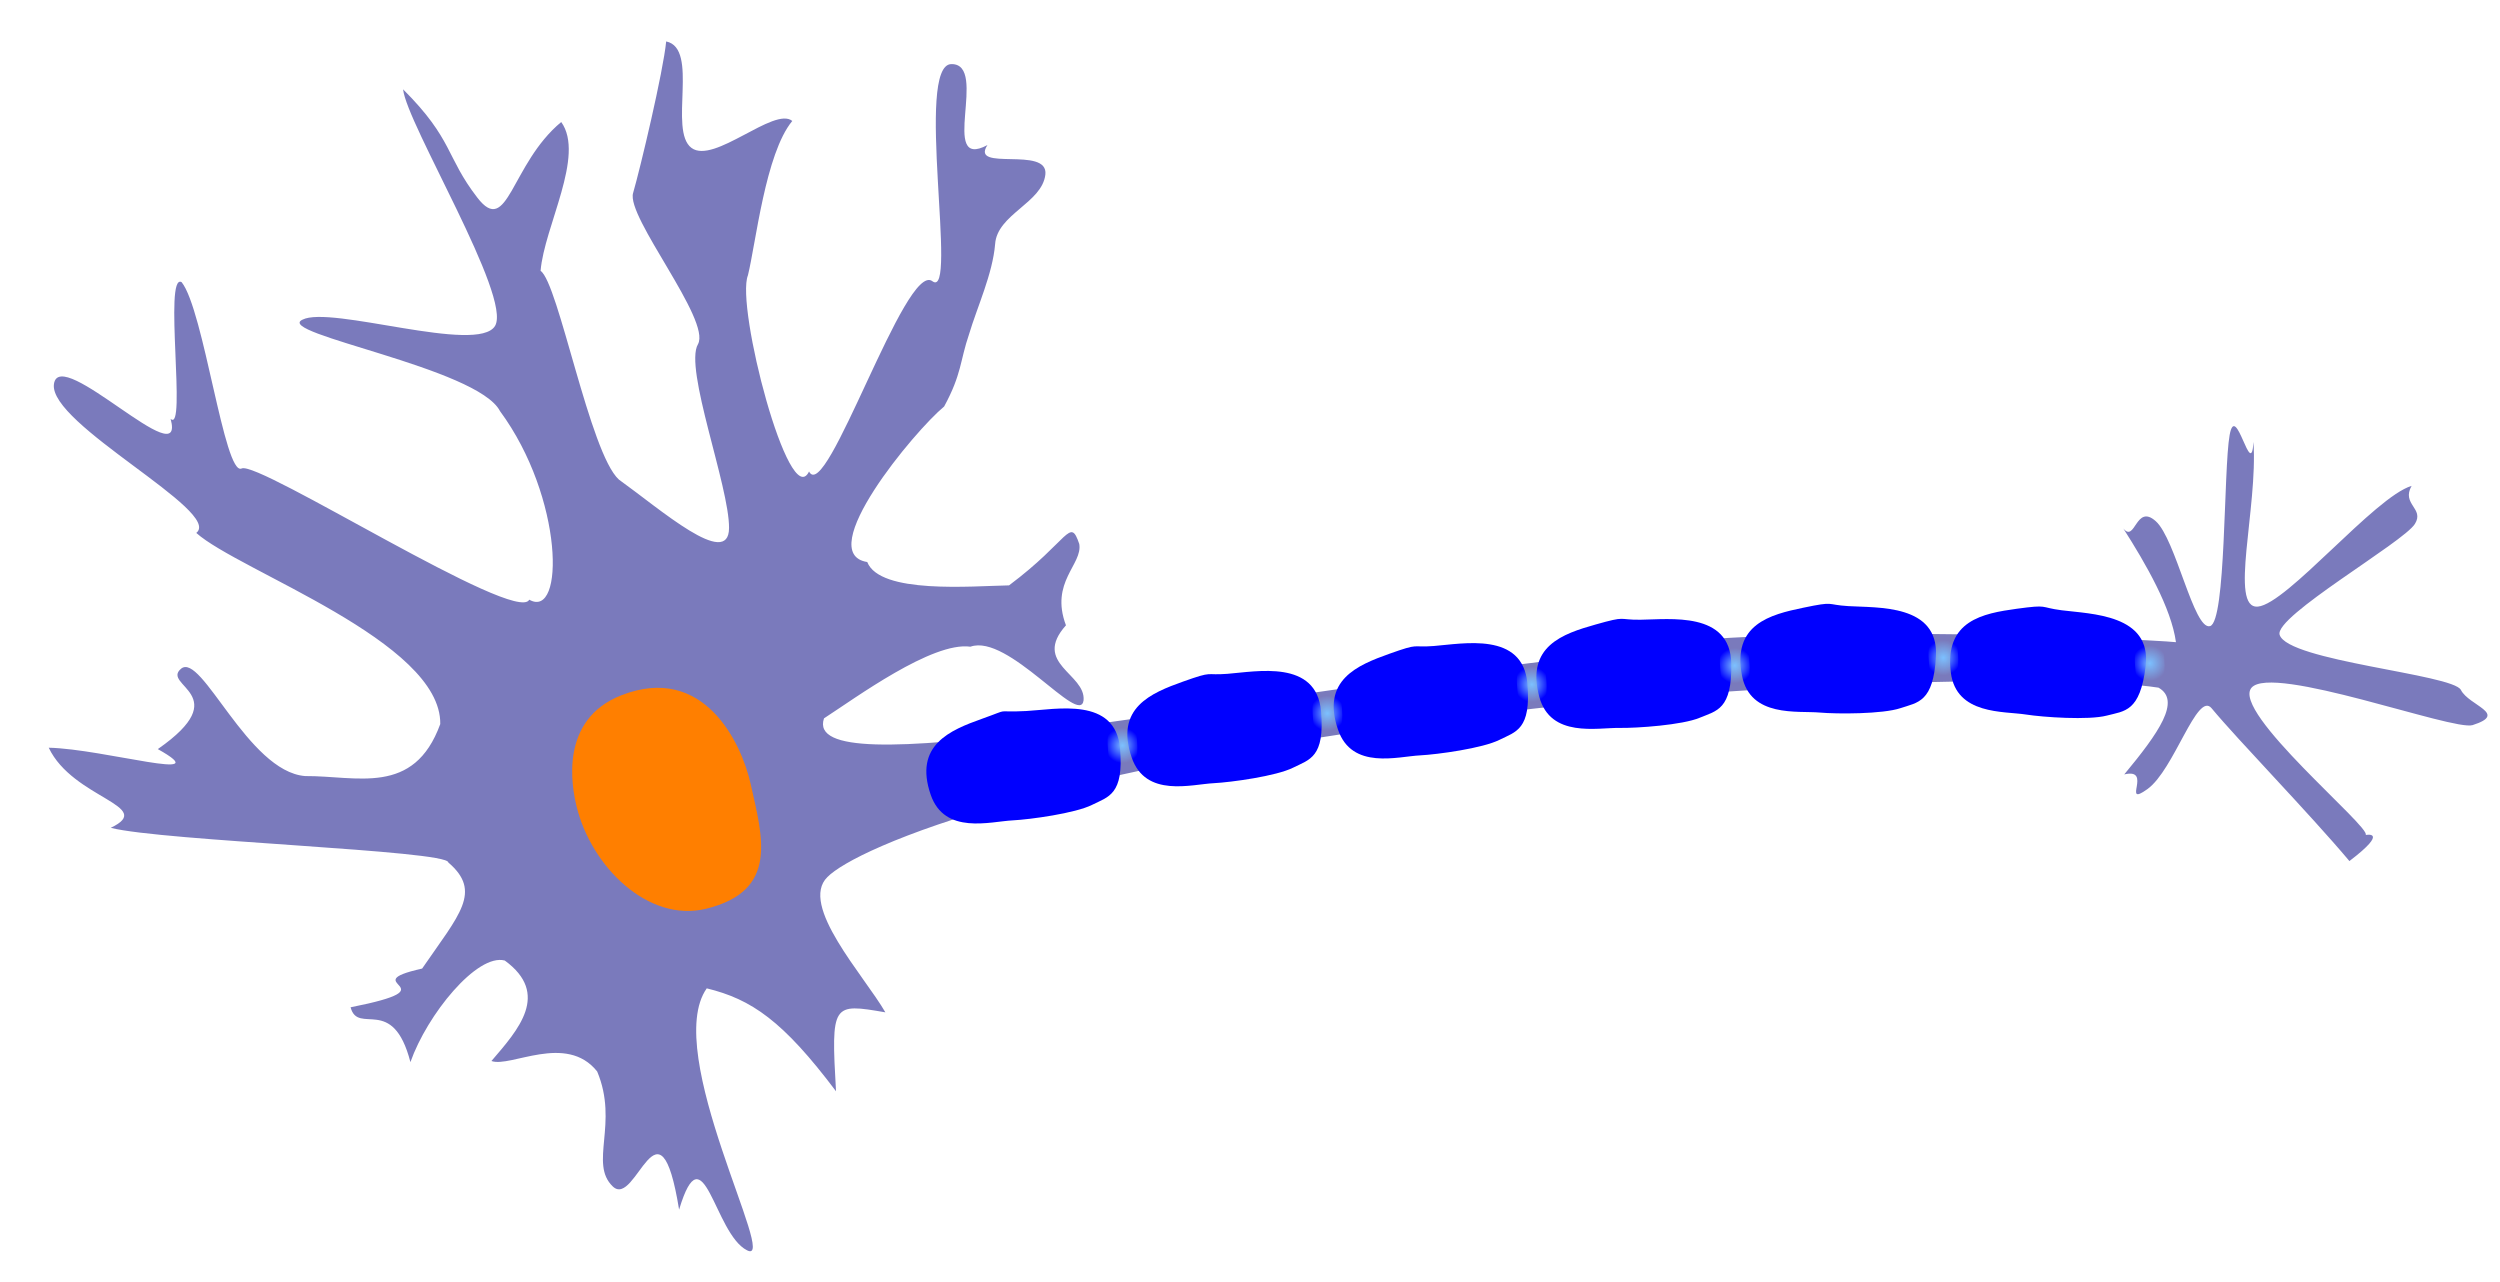 <svg xmlns="http://www.w3.org/2000/svg" viewBox="0 0 470 241" width="470" height="241">
	<defs>
		<radialGradient id="grd1" gradientUnits="userSpaceOnUse"  cx="249.55" cy="134.102" r="3.312">
			<stop offset="0" stop-color="#7cc0ff"  />
			<stop offset="1" stop-color="#7cc0ff" stop-opacity="0" />
		</radialGradient>
		<radialGradient id="grd2" gradientUnits="userSpaceOnUse"  cx="211.02" cy="140.146" r="3.312">
			<stop offset="0" stop-color="#7cc0ff"  />
			<stop offset="1" stop-color="#7cc0ff" stop-opacity="0" />
		</radialGradient>
		<radialGradient id="grd3" gradientUnits="userSpaceOnUse"  cx="287.98" cy="128.678" r="3.312">
			<stop offset="0" stop-color="#7cc0ff"  />
			<stop offset="1" stop-color="#7cc0ff" stop-opacity="0" />
		</radialGradient>
		<radialGradient id="grd4" gradientUnits="userSpaceOnUse"  cx="326.14" cy="125.129" r="3.312">
			<stop offset="0" stop-color="#7cc0ff"  />
			<stop offset="1" stop-color="#7cc0ff" stop-opacity="0" />
		</radialGradient>
		<radialGradient id="grd5" gradientUnits="userSpaceOnUse"  cx="365.35" cy="123.669" r="3.312">
			<stop offset="0" stop-color="#7cc0ff"  />
			<stop offset="1" stop-color="#7cc0ff" stop-opacity="0" />
		</radialGradient>
		<radialGradient id="grd6" gradientUnits="userSpaceOnUse"  cx="404.14" cy="124.705" r="3.312">
			<stop offset="0" stop-color="#7cc0ff"  />
			<stop offset="1" stop-color="#7cc0ff" stop-opacity="0" />
		</radialGradient>
	</defs>
	<style>
		tspan { white-space:pre }
		.shp0 { opacity: 0.522;fill: #00007f } 
		.shp1 { fill: #0000ff } 
		.shp2 { fill: url(#grd1) } 
		.shp3 { fill: url(#grd2) } 
		.shp4 { fill: url(#grd3) } 
		.shp5 { fill: url(#grd4) } 
		.shp6 { fill: url(#grd5) } 
		.shp7 { fill: url(#grd6) } 
		.shp8 { fill: #ff7f00 } 
	</style>
	<g id="Neuron">
		<g id="Layer">
			<g id="Layer">
				<path id="Layer" fill-rule="evenodd" class="shp0" d="M32.07 78.73C35.13 81.68 30.72 51.2 34.14 53.04C38.32 58.22 42.18 89.56 45.42 88.08C48.51 86.46 97.13 117.53 99.5 112.74C106.2 116.56 105.99 93.56 94 77.29C89.82 69.12 51.48 62.7 56.84 60.11C62.1 57.34 89.83 66.67 93.07 61.27C96.28 55.8 76.46 23.31 75.78 16.79C85.25 26.26 83.78 29.43 89.72 37.13C95.51 44.69 96 30.83 105.51 22.94C110.05 29.24 102.31 42.6 101.63 50.92C104.98 53.16 110.88 85.21 116.35 90.16C124.11 95.72 137.02 107.08 137.06 99.27C137.13 91.5 128.55 69.18 131.22 64.71C133.74 60.18 117.62 40.69 119.03 36.26C120.36 31.69 124.7 13.44 125.24 7.79C131.51 9.09 125.63 24.52 129.99 27.8C134.2 30.97 145.57 19.96 148.95 22.74C143.89 28.85 142.09 45.8 140.61 51.76C138.26 57.54 148.36 96.38 152.1 88.64C155.34 95.01 170.25 48.99 175.29 52.87C180.22 56.55 171.87 11.98 178.89 12.05C185.95 12.02 176.39 32.23 185.64 27.27C182.29 32.38 197.14 27.37 196.53 32.81C195.92 38.17 187.44 40.27 187.08 45.92C186.61 51.5 183.73 57.66 182.18 62.84C180.46 67.88 180.83 70.28 177.5 76.42C171.92 81.02 152.78 104.04 163.04 105.66C165.44 111.73 182.67 110.18 189.7 110.05C201.07 101.54 201.13 97.09 202.9 102.26C203.58 106.12 197.33 109.4 200.4 117.56C193.98 124.75 204.17 126.67 203.71 131.68C203.02 136.68 189.53 119.04 182.44 121.58C175.27 120.57 160.82 131.23 154.91 135.05C150.57 147.97 221.33 132.41 297.64 123.45C323.75 116.24 403.74 120.16 409.08 120.73C408.21 114.34 403.44 106.01 399.18 99.35C401.45 102.13 401.5 94.61 405.28 97.98C409.06 101.35 412.44 118.56 415.49 117.71C418.53 116.86 418 88.36 419.17 81.79C420.35 75.23 423.23 90.59 423.65 83.08C424.5 95.5 419.01 114.55 424.49 114.04C429.98 113.53 446.42 93.45 453.38 91.34C451.42 94.85 455.84 95.55 454 98.5C451.84 101.96 427.52 115.89 428.57 119.34C430.06 124.28 461.16 126.74 462.65 129.71C464.15 132.68 471.63 134.16 464.85 136.32C461.25 137.47 427.12 124.77 423.28 129.3C419.43 133.83 445.87 155.59 444.75 156.98C444.75 156.98 449.34 156.05 441.69 161.88C433.96 152.69 420.72 139.12 415.77 133.14C413.06 129.88 408.74 144.73 403.73 148.34C398.72 151.94 404.82 144.3 399.36 145.59C405.85 137.76 410.09 131.71 405.8 129.28C389.71 126.84 341.49 128 297.33 132.23C197.29 142.92 160.82 159.52 155.56 164.88C150.16 170.14 162.46 183.41 166.45 190.32C156.47 188.6 156.22 188.58 157.17 205.16C147.2 191.91 141.28 187.86 132.87 185.81C124.31 197.91 146.57 238.2 140.45 235.06C134.26 231.97 132.27 212.13 127.67 227.41C123.93 204.43 119.59 227.3 115.2 223.05C110.7 218.73 116.36 211.21 112.27 201.44C106.47 194.15 95.95 200.77 92.39 199.47C97.46 193.57 103.49 186.86 94.9 180.58C89.68 179.2 80.29 190.76 77.16 199.68C73.85 186.87 67.32 194.7 65.91 189.37C85.74 185.45 66.12 185.06 79.36 182.09C86.38 171.88 90.7 167.64 84.28 162.14C84.24 159.87 30.47 158.12 20.82 155.63C29.42 151.52 13.71 150.15 9.16 140.57C19.59 140.81 41.29 147.34 29.67 140.83C44.4 130.57 30.2 128.91 34.05 125.71C37.9 122.54 46.59 145.03 57.35 145.9C67.06 145.83 77.81 149.75 82.77 136.12C83 120.6 44.86 107.33 36.9 100.19C41.98 96.2 9.1 79.74 10.14 72.21C11.15 64.69 35.1 89.71 32.07 78.73L32.07 78.73Z" />
			</g>
		</g>
		<g id="Layer">
			<g id="Layer">
				<path id="Layer" fill-rule="evenodd" class="shp1" d="M192.96 133.67C186.49 134.01 190.48 133.04 184.62 135.13C178.62 137.27 171.76 140.08 174.97 149.41C177.59 157.02 186.24 154.43 190.39 154.23C193.68 154.06 202.16 152.9 205.32 151.31C208.38 149.78 211.31 149.39 210.57 140.72C209.72 130.93 198.51 133.38 192.96 133.67L192.96 133.67Z" />
				<path id="Layer" fill-rule="evenodd" class="shp1" d="M230.75 126.68C226.44 127.02 228.27 126.05 222.41 128.14C216.41 130.28 209.55 133.09 212.76 142.42C215.38 150.03 224.03 147.44 228.18 147.24C231.47 147.07 239.95 145.91 243.11 144.32C246.17 142.79 249.1 142.4 248.36 133.73C247.51 123.94 236.29 126.25 230.75 126.68L230.75 126.68Z" />
				<path id="Layer" fill-rule="evenodd" class="shp1" d="M269.54 121.45C265.23 121.79 267.06 120.82 261.2 122.91C255.2 125.05 248.34 127.86 251.55 137.19C254.17 144.8 262.82 142.21 266.97 142.01C270.26 141.84 278.74 140.68 281.9 139.09C284.96 137.56 287.89 137.17 287.15 128.5C286.3 118.71 275.08 121.02 269.54 121.45L269.54 121.45Z" />
				<path id="Layer" fill-rule="evenodd" class="shp1" d="M308.39 116.51C304.07 116.56 305.96 115.71 299.97 117.41C293.84 119.14 286.81 121.48 289.39 131.01C291.49 138.78 300.29 136.78 304.45 136.85C307.74 136.9 316.28 136.31 319.54 134.94C322.7 133.62 325.65 133.42 325.48 124.73C325.3 114.9 313.94 116.45 308.39 116.51L308.39 116.51Z" />
				<path id="Layer" fill-rule="evenodd" class="shp1" d="M347.49 113.95C343.17 113.69 345.12 112.98 339.03 114.25C332.79 115.54 325.61 117.37 327.5 127.05C329.05 134.95 337.97 133.59 342.11 133.96C345.39 134.25 353.95 134.26 357.3 133.13C360.54 132.04 363.5 132.05 363.96 123.37C364.47 113.55 353.04 114.29 347.49 113.95L347.49 113.95Z" />
				<path id="Layer" fill-rule="evenodd" class="shp1" d="M387.59 114.73C383.3 114.18 385.29 113.61 379.13 114.45C372.82 115.32 365.53 116.66 366.76 126.45C367.77 134.44 376.76 133.68 380.87 134.33C384.12 134.84 392.66 135.43 396.08 134.53C399.39 133.66 402.34 133.87 403.38 125.24C404.56 115.48 393.1 115.44 387.59 114.73L387.59 114.73Z" />
			</g>
			<path id="Layer" fill-rule="evenodd" class="shp2" d="M249.94 128.17C247.28 128.19 246.62 131.88 246.76 133.9C246.98 137.08 246.98 139.48 249.58 139.97C252.08 140.45 252.52 135.58 252.32 133.56C252.06 130.88 252.35 128.15 249.94 128.17L249.94 128.17Z" />
			<path id="Layer" fill-rule="evenodd" class="shp3" d="M211.41 134.22C208.75 134.24 208.09 137.93 208.23 139.95C208.45 143.13 208.45 145.53 211.05 146.02C213.55 146.5 213.99 141.63 213.79 139.61C213.53 136.93 213.82 134.2 211.41 134.22L211.41 134.22Z" />
			<path id="Layer" fill-rule="evenodd" class="shp4" d="M288.36 122.75C285.7 122.77 285.04 126.46 285.18 128.48C285.4 131.66 285.4 134.06 288 134.55C290.5 135.03 290.94 130.16 290.74 128.14C290.48 125.46 290.77 122.73 288.36 122.75L288.36 122.75Z" />
			<path id="Layer" fill-rule="evenodd" class="shp5" d="M326.53 119.2C323.87 119.22 323.21 122.91 323.35 124.93C323.57 128.11 323.57 130.51 326.17 131C328.67 131.48 329.11 126.61 328.91 124.59C328.65 121.91 328.94 119.18 326.53 119.2L326.53 119.2Z" />
			<path id="Layer" fill-rule="evenodd" class="shp6" d="M365.74 117.74C363.08 117.76 362.42 121.45 362.56 123.47C362.78 126.65 362.78 129.05 365.38 129.54C367.88 130.02 368.32 125.15 368.12 123.13C367.86 120.45 368.15 117.72 365.74 117.74L365.74 117.74Z" />
			<path id="Layer" fill-rule="evenodd" class="shp7" d="M404.53 118.79C401.87 118.81 401.21 122.5 401.35 124.52C401.57 127.7 401.57 130.1 404.17 130.59C406.67 131.07 407.11 126.2 406.91 124.18C406.65 121.5 406.94 118.77 404.53 118.79L404.53 118.79Z" />
			<path id="Layer" fill-rule="evenodd" class="shp8" d="M116.87 130.69C105.09 135.26 107.49 147.9 108.4 151.62C111.16 162.94 121.87 173.5 132.72 170.85C146.48 167.49 143.35 157.41 141.14 147.45C139.39 139.54 132.24 124.72 116.87 130.69L116.87 130.69Z" />
		</g>
	</g>
</svg>